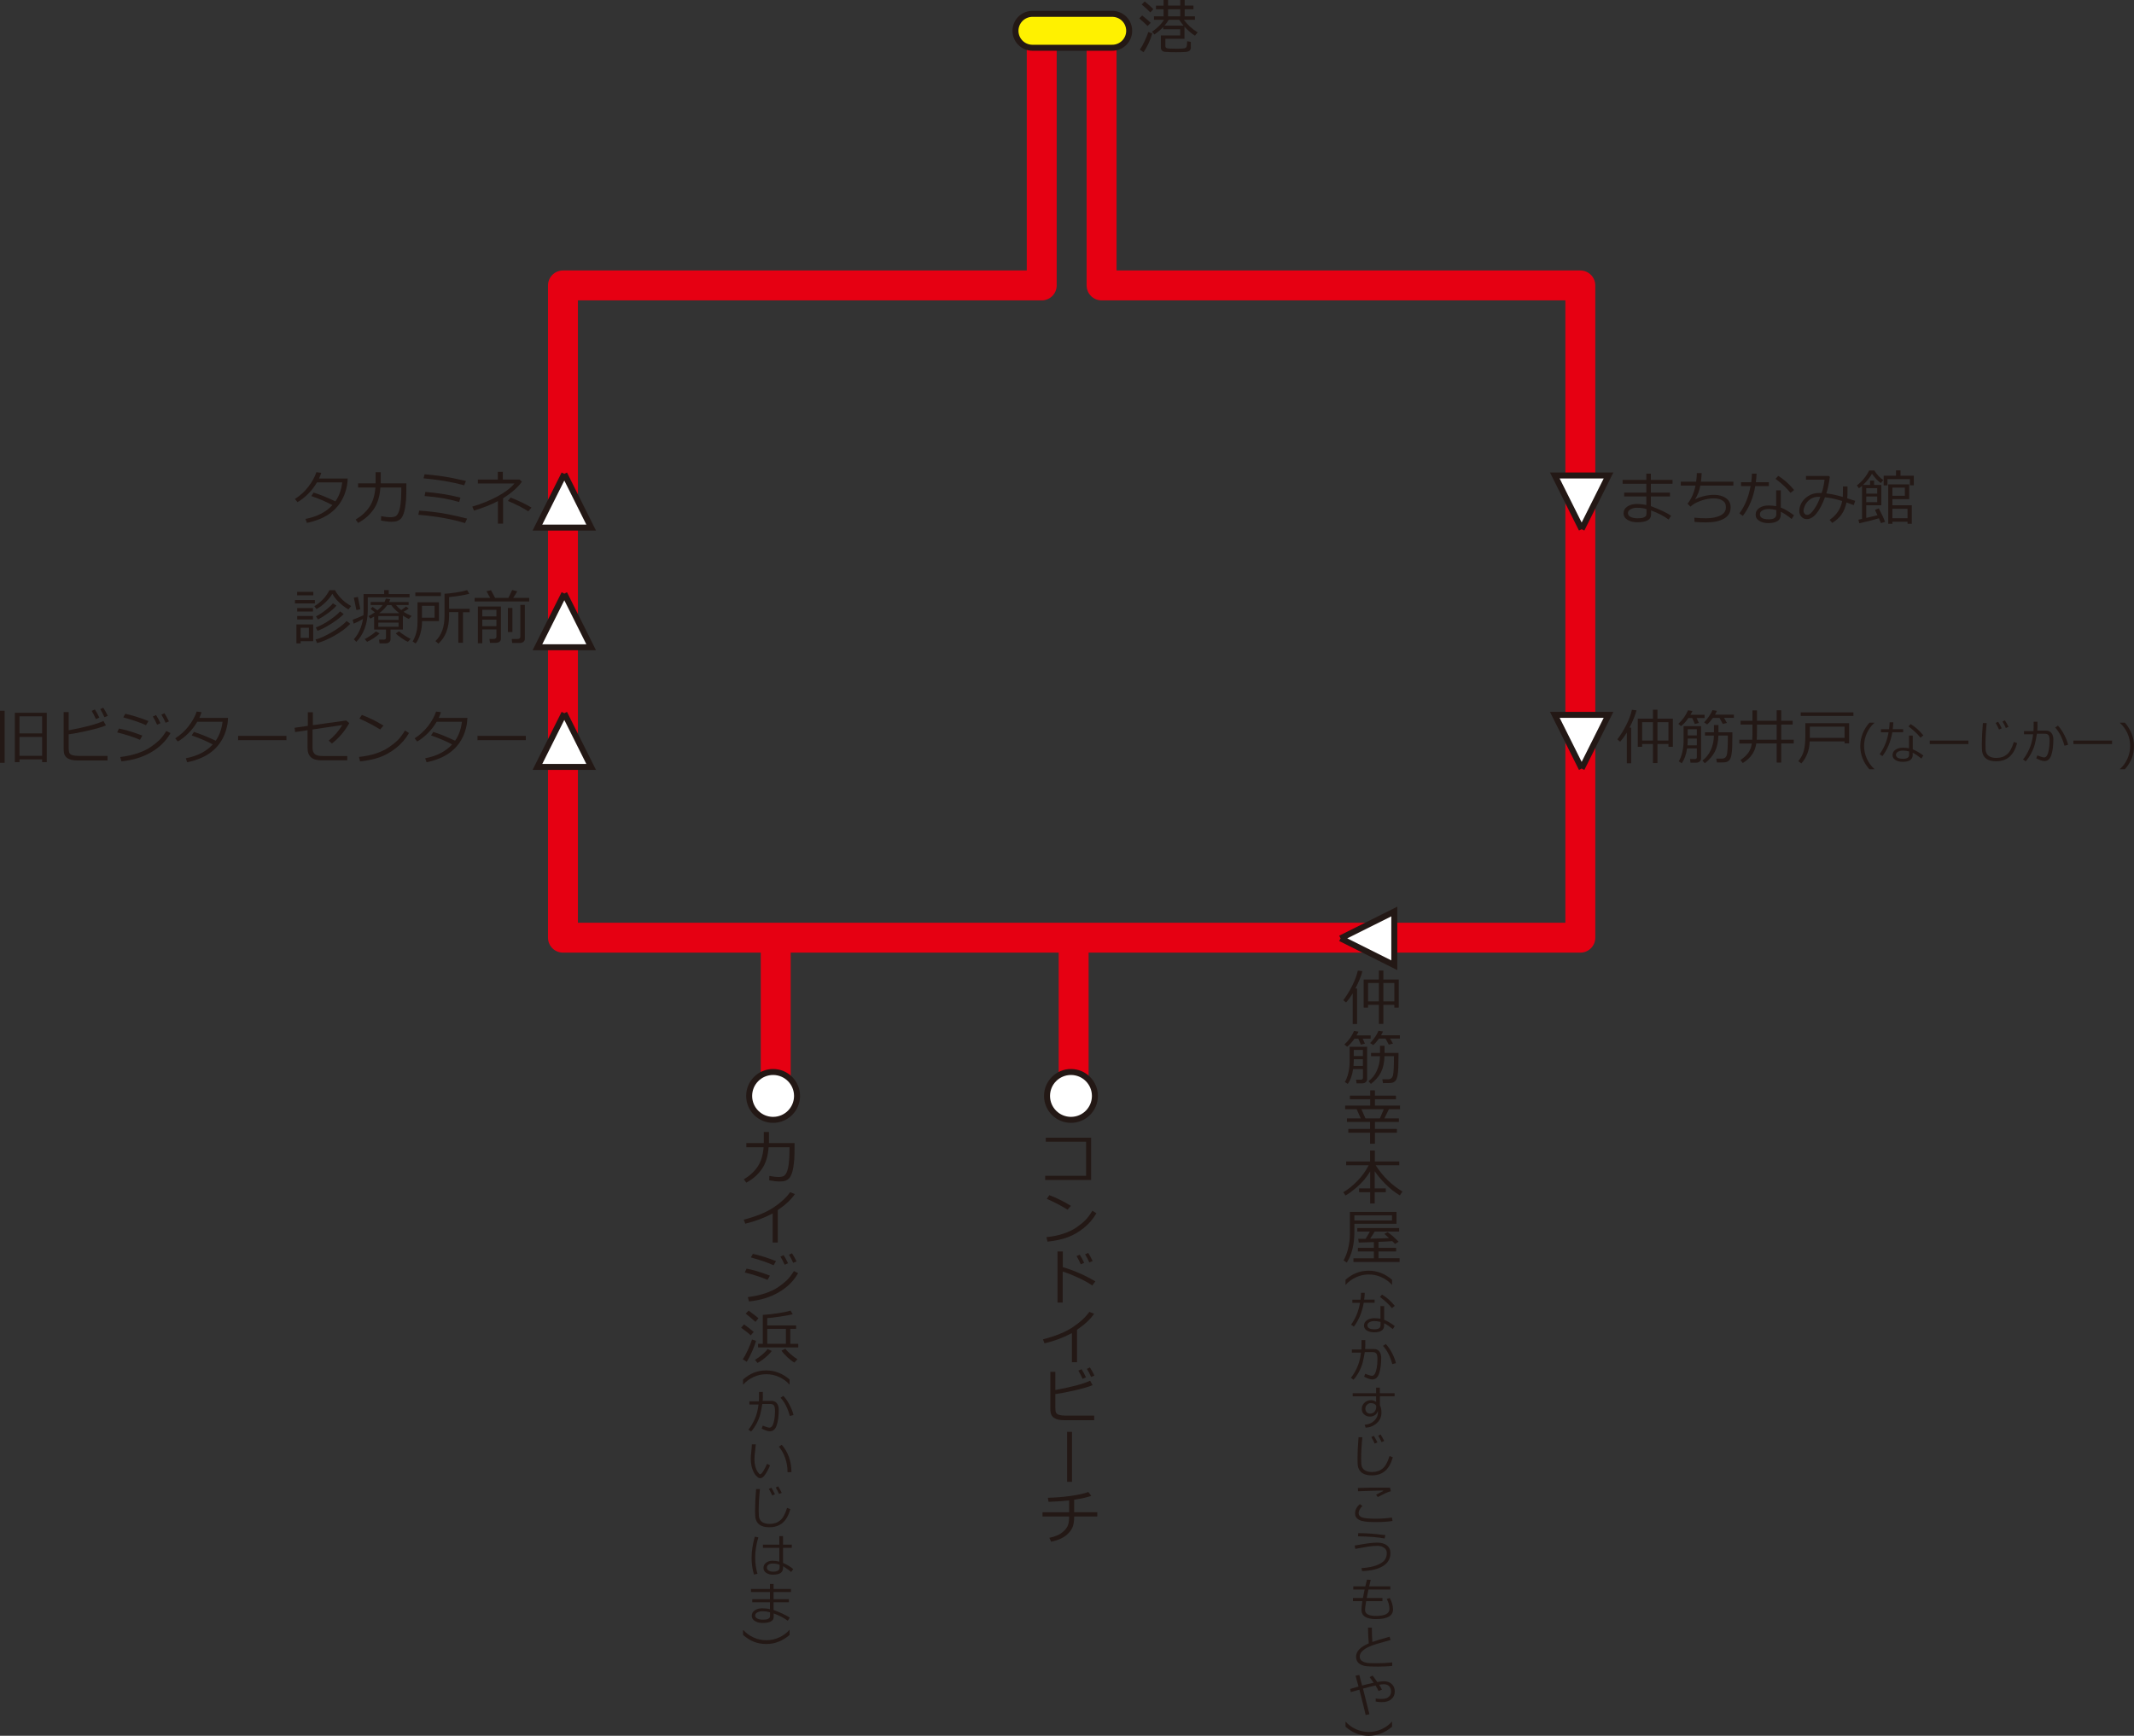 <?xml version="1.0" encoding="UTF-8"?><svg id="_竹富" xmlns="http://www.w3.org/2000/svg" xmlns:xlink="http://www.w3.org/1999/xlink" viewBox="0 0 534.87 435.12"><rect x="0" y="0" width="534.87" height="435.12" fill="#333333" stroke="none"/><defs><style>.cls-1{stroke:#fff100;stroke-width:7px;}.cls-1,.cls-2,.cls-3,.cls-4{fill:none;}.cls-1,.cls-2,.cls-4{stroke-linejoin:round;}.cls-1,.cls-4{stroke-linecap:round;}.cls-2,.cls-3{stroke:#e60012;stroke-width:7.5px;}.cls-4{stroke-width:10px;}.cls-4,.cls-5{stroke:#231815;}.cls-6{fill:#231815;}.cls-5{fill:#fff;stroke-width:1.5px;}</style><symbol id="_新規シンボル_164" viewBox="0 0 13.5 13.5"><circle class="cls-5" cx="6.75" cy="6.75" r="6"/></symbol><symbol id="_新規シンボル_165" viewBox="0 0 15.9 14.56"><polyline class="cls-5" points="7.95 .34 1.21 13.81 14.68 13.81 7.95 .34"/></symbol></defs><path class="cls-6" d="m287.63,6.52c-.35-.38-1.04-1.02-2.08-1.91l.73-.73c.84.66,1.56,1.27,2.14,1.84l-.79.81Zm-1,6.57l-.93-.64c.38-.55.77-1.26,1.19-2.14.42-.88.73-1.64.93-2.29l.98.38c-.49,1.71-1.22,3.27-2.17,4.69Zm1.68-9.98c-.49-.53-1.21-1.19-2.16-1.99l.77-.75c.9.72,1.62,1.36,2.15,1.93l-.76.81Zm3.26,3.65c-.66.69-1.4,1.32-2.22,1.88l-.6-.67c1.43-1.03,2.43-2.03,3-3h-2.51v-.87h2.4v-1.77h-1.91v-.92h1.91V0h1.12v1.4h3.06V0h1.11v1.4h2.2v.92h-2.2v1.77h2.57v.87h-2.78c.93,1.27,2.09,2.33,3.47,3.16l-.69.82c-.91-.58-1.79-1.33-2.62-2.24v3.02h-4.78v1.84c0,.27.13.45.38.53.25.08,1.1.12,2.53.12.98,0,1.59-.03,1.86-.1.26-.07.44-.2.53-.4s.14-.66.14-1.37l.94.15v1.4c0,.32-.09.58-.28.76-.19.19-.48.3-.87.36-.4.05-1.25.08-2.55.08-.62,0-1.16,0-1.61-.02s-.85-.04-1.2-.08c-.34-.04-.6-.15-.76-.34-.16-.19-.25-.45-.25-.79v-2.98h4.84v-1.55h-4.25v-.57Zm1.35-1.8c-.29.53-.64,1.02-1.05,1.47h4.78c-.42-.5-.79-.99-1.09-1.47h-2.64Zm-.16-.87h3.06v-1.77h-3.06v1.77Z"/><g><path class="cls-6" d="m418.86,129.27l-.63.97c-1.15-.86-2.62-1.63-4.41-2.29v1.08c0,1.26-1.16,1.89-3.49,1.89-.92,0-1.72-.2-2.39-.6-.67-.4-1-.94-1-1.64s.32-1.29.95-1.71,1.4-.63,2.29-.63c.94,0,1.76.09,2.46.27v-2.16h-5.55v-.96h5.55v-2.23h-5.94v-.96h5.94v-1.57h1.13v1.57h5.44v.96h-5.44v2.23h4.8v.96h-4.8v2.42c2.25.85,3.94,1.65,5.08,2.4Zm-6.18-.62v-1.03c-.62-.23-1.45-.34-2.48-.34-.54,0-1.03.12-1.49.37s-.68.57-.68.97c0,.42.23.75.68.97.46.22,1.03.33,1.72.33s1.14-.05,1.43-.16c.29-.11.5-.23.63-.37.12-.14.19-.38.19-.73Z"/><path class="cls-6" d="m424.72,130.82l-.04-1.05c.93.1,1.9.15,2.92.15,1.45,0,2.64-.22,3.58-.69.93-.46,1.4-1.14,1.4-2.01,0-.48-.08-.86-.23-1.14s-.47-.53-.93-.78c-.47-.25-1.1-.37-1.89-.37-1.02,0-2.09.2-3.21.59-1.12.39-2,.88-2.62,1.48l-.73-.72c.98-1.25,1.64-2.78,1.99-4.56h-3.69v-.97h3.85c.12-.85.18-1.56.18-2.15h1.2c-.03.76-.09,1.47-.17,2.15h8.12v.97h-8.28c-.21,1.22-.65,2.37-1.32,3.46.63-.34,1.39-.62,2.27-.83.88-.21,1.71-.31,2.47-.31,1.21,0,2.21.28,3,.83s1.18,1.32,1.18,2.3c0,1.25-.54,2.19-1.63,2.82-1.08.64-2.6.96-4.55.96-1.08,0-2.04-.04-2.86-.12Z"/><path class="cls-6" d="m440.27,118.73c-.03.77-.09,1.48-.18,2.15h3.26v.97h-3.41c-.5,2.93-1.54,5.42-3.11,7.47l-.86-.63c1.39-1.88,2.32-4.16,2.8-6.84h-2.39v-.97h2.55c.1-.71.16-1.43.18-2.16h1.16Zm9.38,10.44l-.59.93c-1.03-.83-1.93-1.44-2.72-1.82v.7c0,1.44-1.05,2.15-3.16,2.15-.87,0-1.61-.19-2.22-.56-.61-.37-.92-.88-.92-1.54,0-.72.31-1.28.93-1.7.62-.42,1.38-.62,2.28-.62.7,0,1.34.06,1.93.18v-3.97h1.16v4.31c.97.37,2.08,1.02,3.31,1.94Zm-4.44-1.32c-.65-.17-1.3-.26-1.96-.26-.57,0-1.07.12-1.5.36s-.64.56-.64.98c0,.83.74,1.25,2.22,1.25,1.26,0,1.89-.41,1.89-1.23v-1.09Zm4.47-5.02l-.9.72c-.9-1.14-2.15-2.32-3.75-3.52l.66-.73c1.37.8,2.7,1.98,3.99,3.53Z"/><path class="cls-6" d="m464.99,125.54l-.36,1.08c-.66-.25-1.26-.48-1.82-.67-.25,1.18-.66,2.18-1.22,2.99-.57.81-1.35,1.52-2.35,2.14l-.67-.76c1.74-1.18,2.79-2.75,3.16-4.73-1.54-.48-2.98-.8-4.31-.94-1.37,3.65-2.89,5.48-4.57,5.48-.54,0-.98-.2-1.34-.6-.36-.4-.54-.89-.54-1.46,0-.62.18-1.28.54-1.96.36-.68.93-1.27,1.71-1.77s1.67-.75,2.66-.76c.22,0,.46,0,.7.01.37-1.12.61-2.24.73-3.35h-4.65v-.93h5.74l.23.24c-.19,1.51-.48,2.89-.87,4.14,1.28.15,2.66.44,4.12.88.03-.36.04-1.23.04-2.63h1.14v1.27c0,.68-.02,1.25-.07,1.7.45.14,1.12.35,2.01.64Zm-8.75-.99c-.22,0-.41-.01-.54-.01-.76,0-1.43.21-2,.62-.57.41-.99.91-1.26,1.48-.27.58-.4,1.06-.4,1.44,0,.27.09.5.27.7s.4.29.66.29c.51,0,1.09-.48,1.74-1.43.65-.95,1.16-1.98,1.53-3.09Z"/><path class="cls-6" d="m466.02,131.19l-.23-.92.92-.19v-8.3c-.26.23-.53.44-.78.62l-.52-.72c1.3-.99,2.33-2.23,3.08-3.74h1.3c.59.98,1.34,1.78,2.23,2.4l-.6.76c-.79-.56-1.53-1.34-2.22-2.34-.57,1-1.32,1.93-2.26,2.8h1.78v-1.08h1v1.08h1.82v5.1h-3.78v3.17c1.25-.28,2.19-.51,2.82-.68-.26-.58-.48-1.03-.64-1.33l.96-.38c.66,1.23,1.19,2.36,1.57,3.38l-1.04.31c-.14-.37-.31-.77-.5-1.21-1.12.35-2.75.77-4.91,1.25Zm1.74-7.45h2.75v-1.38h-2.75v1.38Zm2.75.72h-2.75v1.42h2.75v-1.42Zm8.19-2.8v-1.55h-5.62v1.57h-.95v-2.42h3.09v-1.35h1.13v1.35h3.33v2.39h-.99Zm-.59,9.64v-.52h-3.79v.53h-1.05v-9.89h5.25v3.69h-4.2v1.55h4.86v4.64h-1.07Zm-.67-9.06h-3.12v2.04h3.12v-2.04Zm.67,5.3h-3.79v2.37h3.79v-2.37Z"/><path class="cls-6" d="m407.75,191.33v-7.7c-.51.85-1.07,1.61-1.67,2.29l-.69-.58c.84-1.13,1.6-2.35,2.26-3.68.66-1.33,1.12-2.57,1.38-3.74l1.15.14c-.31,1.22-.9,2.67-1.76,4.34h.42v8.92h-1.1Zm10.43-4.82h-2.75v4.77h-1.13v-4.77h-2.71v.7h-1.1v-7.05h3.81v-2.26h1.13v2.26h3.86v7.05h-1.11v-.7Zm-6.59-.87h2.71v-4.61h-2.71v4.61Zm3.84,0h2.75v-4.61h-2.75v4.61Z"/><path class="cls-6" d="m423.19,179.98c-.59.86-1.2,1.54-1.84,2.03l-.69-.56c1.05-.95,1.86-2.08,2.43-3.4l1.11.18c-.09.22-.26.53-.5.94h3.54v.81h-2l.56,1.25-1,.26-.66-1.51h-.96Zm2.11,7.63h-2.45c-.23,1.57-.68,2.81-1.33,3.72l-.75-.48c.35-.55.63-1.28.86-2.2.22-.92.34-1.82.34-2.7v-3.93h4.39v8.1c0,.32-.12.58-.36.78-.24.2-.53.29-.88.29h-1.41l-.12-.92h1.18c.36,0,.53-.15.53-.45v-2.2Zm-2.35-.78h2.35v-1.69h-2.29v.5c0,.37-.02.76-.06,1.19Zm.06-2.48h2.29v-1.55h-2.29v1.55Zm4.31,6.99l-.62-.69c.9-.66,1.6-1.54,2.1-2.65.5-1.11.76-2.31.78-3.61h-2.24v-.83h2.25v-1.8h1.13v1.8h3.49v.77c0,2.18-.05,3.67-.17,4.45-.11.79-.27,1.32-.47,1.6s-.46.49-.77.61-1.13.17-2.47.14l-.17-.96h1.41c.66,0,1.08-.32,1.25-.96.17-.64.25-2.22.25-4.74v-.09h-2.37c-.05,1.62-.34,2.96-.88,4.03s-1.38,2.04-2.52,2.92Zm2-11.37c-.5.7-.98,1.24-1.42,1.63l-.78-.51c.98-1.05,1.68-2.08,2.1-3.08l1.13.18c-.15.33-.31.64-.49.95h4.72v.81h-2.46l.72,1.27-1.04.26-.82-1.52h-1.65Z"/><path class="cls-6" d="m436.82,191.28l-.59-.75c.82-.56,1.46-1.15,1.93-1.78s.78-1.42.92-2.38h-3.13v-.94h3.24c.03-.48.05-1.26.05-2.34v-1.46h-2.98v-.94h2.98v-2.61h1.13v2.61h4.94v-2.64h1.14v2.64h2.86v.94h-2.86v3.79h3.13v.94h-3.13v4.8h-1.14v-4.8h-5.11c-.17,1.14-.55,2.11-1.13,2.89-.58.79-1.33,1.46-2.25,2.01Zm3.55-9.64v1.81c0,.83-.02,1.49-.06,1.98h5v-3.79h-4.94Z"/><path class="cls-6" d="m462.33,186.33v-.48h-8.75c-.05,2.15-.74,3.99-2.08,5.52l-.77-.57c.72-.87,1.2-1.79,1.42-2.75.23-.96.34-2.12.34-3.46v-3.3h10.98v5.05h-1.14Zm-10.99-6.87v-.89h13.21v.89h-13.21Zm10.99,2.7h-8.71v2.8h8.71v-2.8Z"/><path class="cls-6" d="m469.79,192.83h-1.25c-.8-.93-1.37-1.86-1.73-2.79s-.54-1.95-.54-3.05c0-2.12.76-4.06,2.27-5.83h1.25v.06c-.78.68-1.4,1.54-1.87,2.56s-.7,2.09-.7,3.21.23,2.2.7,3.21,1.09,1.87,1.87,2.56v.06Z"/><path class="cls-6" d="m474.55,181.06c-.03.61-.08,1.19-.15,1.72h2.61v.78h-2.72c-.4,2.34-1.23,4.34-2.48,5.98l-.69-.5c1.11-1.5,1.86-3.32,2.24-5.47h-1.92v-.78h2.04c.08-.57.12-1.15.14-1.73h.93Zm7.5,8.35l-.47.74c-.82-.66-1.55-1.15-2.18-1.46v.56c0,1.15-.84,1.72-2.53,1.72-.7,0-1.29-.15-1.78-.45s-.74-.71-.74-1.23c0-.57.25-1.03.75-1.36s1.11-.5,1.83-.5c.56,0,1.07.05,1.55.14v-3.18h.93v3.45c.78.3,1.66.81,2.65,1.55Zm-3.55-1.05c-.52-.14-1.04-.21-1.57-.21-.46,0-.86.09-1.2.28s-.52.45-.52.78c0,.66.59,1,1.78,1,1.01,0,1.51-.33,1.51-.98v-.87Zm3.57-4.02l-.72.57c-.72-.91-1.72-1.85-3-2.82l.53-.58c1.1.64,2.16,1.58,3.19,2.82Z"/><path class="cls-6" d="m493.37,186.51h-9.69v-.87h9.69v.87Z"/><path class="cls-6" d="m505.58,186.28c-.44,1.57-1.09,2.72-1.95,3.45s-1.96,1.1-3.32,1.1c-.53,0-1-.05-1.41-.16s-.76-.26-1.05-.47-.52-.47-.7-.79-.29-.66-.34-1.02-.08-.97-.08-1.82c0-1.44.09-3.21.26-5.31h.96c-.21,2.01-.31,3.8-.31,5.36,0,.54.01,1,.04,1.37s.14.72.34,1.03.5.56.9.72.89.25,1.48.25c1.06,0,1.94-.3,2.64-.89s1.27-1.64,1.71-3.12l.81.3Zm-3.87-3.71l-.67.3c-.28-.63-.56-1.18-.85-1.65l.63-.29c.34.53.64,1.07.89,1.63Zm1.71-.36l-.67.28c-.26-.61-.54-1.14-.84-1.62l.61-.29c.31.49.61,1.03.9,1.63Z"/><path class="cls-6" d="m510.69,181.96c0,.35-.02.75-.06,1.2h2.25c.55,0,.99.2,1.3.59s.47.92.48,1.56c0,1.58-.17,2.88-.5,3.92s-.91,1.55-1.75,1.55c-.48,0-1.16-.23-2.04-.69l.29-.74c.2.1.49.21.87.33s.64.19.78.19c.31,0,.56-.16.75-.49s.35-.8.47-1.43.19-1.37.19-2.24c0-.77-.1-1.26-.31-1.47s-.48-.31-.83-.31h-2.04c-.16,1-.33,1.85-.51,2.56s-.47,1.46-.87,2.24-.88,1.49-1.44,2.12l-.66-.48c.51-.6,1.02-1.44,1.52-2.51s.84-2.34,1.01-3.8h-2.29v-.79h2.38c.03-.27.04-1.06.04-2.36h.95v1.05Zm7.66,4.74l-.91.24c-.54-1.96-1.31-3.48-2.33-4.57l.69-.47c.54.55,1.05,1.29,1.54,2.21s.83,1.79,1.01,2.59Z"/><path class="cls-6" d="m529.37,186.51h-9.69v-.87h9.69v.87Z"/><path class="cls-6" d="m532.6,192.83h-1.25v-.06c.79-.7,1.41-1.56,1.87-2.57s.69-2.08.69-3.21-.23-2.19-.7-3.21-1.09-1.87-1.87-2.56v-.06h1.25c1.51,1.77,2.27,3.71,2.27,5.83,0,1.09-.18,2.11-.53,3.04s-.93,1.86-1.74,2.8Z"/></g><polyline class="cls-2" points="276.1 6.72 276.1 71.55 396.1 71.55 396.1 235.05 141.1 235.05 141.1 71.55 261.1 71.55 261.1 6.72"/><g><line class="cls-4" x1="258.77" y1="7.72" x2="278.77" y2="7.72"/><line class="cls-1" x1="258.77" y1="7.72" x2="278.77" y2="7.72"/></g><use width="15.9" height="14.56" transform="translate(133.49 118.44)" xlink:href="#_新規シンボル_165"/><use width="15.9" height="14.56" transform="translate(133.49 148.44)" xlink:href="#_新規シンボル_165"/><use width="15.9" height="14.56" transform="translate(133.49 178.44)" xlink:href="#_新規シンボル_165"/><use width="15.9" height="14.56" transform="translate(335.66 243.17) rotate(-90)" xlink:href="#_新規シンボル_165"/><use width="15.9" height="14.56" transform="translate(404.38 193) rotate(-180)" xlink:href="#_新規シンボル_165"/><use width="15.9" height="14.56" transform="translate(404.38 133) rotate(-180)" xlink:href="#_新規シンボル_165"/><g><path class="cls-6" d="m80.52,118.53c-.16.5-.34.97-.56,1.43h7.19c-.04.71-.09,1.23-.14,1.54-.16.91-.4,1.77-.71,2.56-.32.79-.73,1.56-1.25,2.29-.52.73-1.17,1.41-1.95,2.04-.78.63-1.69,1.17-2.73,1.62-1.04.45-2.19.81-3.45,1.07l-.35-1c2.88-.55,5.13-1.7,6.75-3.46-1.46-.8-3.22-1.55-5.28-2.27l.57-.87c1.49.46,3.32,1.19,5.46,2.2.92-1.31,1.49-2.9,1.71-4.75h-6.34c-.62,1.06-1.36,2.03-2.24,2.9-.88.87-1.76,1.55-2.63,2.05l-.64-.8c1.32-.84,2.45-1.88,3.4-3.12.94-1.24,1.6-2.44,1.97-3.59l1.23.16Z"/><path class="cls-6" d="m95.43,118.37v2.79h6.42v.56c0,1.7-.02,2.85-.07,3.45s-.12,1.24-.22,1.92-.24,1.25-.42,1.74c-.18.49-.38.86-.62,1.13-.23.27-.53.47-.9.62s-.87.21-1.51.21c-.68,0-1.55-.1-2.61-.29l.03-1.11c.88.18,1.69.27,2.44.27.35,0,.69-.06,1.01-.17.32-.11.6-.41.84-.89s.43-1.2.56-2.14c.13-.94.2-2.05.2-3.31v-.94h-5.24c-.15,2.25-.72,4.08-1.71,5.49s-2.28,2.54-3.87,3.38l-.62-.83c1.5-.91,2.67-1.99,3.49-3.23.82-1.25,1.31-2.85,1.46-4.81h-4.33v-1.05h4.38v-2.79h1.29Z"/><path class="cls-6" d="m117.08,130l-.53,1.13c-3.31-1.03-7.2-1.72-11.7-2.09l.21-1.03c.89.03,2.05.14,3.48.31s2.74.38,3.94.62,2.74.59,4.59,1.06Zm-.29-9.43l-.45,1.08c-2.87-.8-6.26-1.38-10.17-1.75l.24-1.01c1.57.13,3.11.31,4.63.53s3.44.61,5.75,1.15Zm-1.38,4.17l-.33,1.1c-1.44-.41-2.8-.73-4.09-.95-1.29-.22-2.81-.41-4.57-.55l.2-1.02c3.14.24,6.07.72,8.79,1.42Z"/><path class="cls-6" d="m126.07,131.26h-1.27v-5.65c-1.65.88-3.65,1.68-6,2.38l-.42-1c2.28-.66,4.38-1.51,6.3-2.55s3.34-2.12,4.26-3.24h-9.16v-.99h5v-1.94h1.25v1.94h4.21l.57.55c-1.03,1.44-2.6,2.81-4.72,4.14v6.36Zm7.14-4.02l-.8.94c-1.16-.78-2.86-1.65-5.1-2.61l.67-.84c1.99.77,3.73,1.61,5.22,2.5Z"/><path class="cls-6" d="m73.93,151.26v-.84h4.99v.84h-4.99Zm1.42,9.47v.55h-1.05v-4.75h4.2v4.2h-3.15Zm-.87-11.49v-.87h4.05v.87h-4.05Zm.01,4.06v-.87h3.96v.87h-3.96Zm0,1.98v-.86h3.96v.86h-3.96Zm2.94,2.08h-2.08v2.55h2.08v-2.55Zm6.56-9.4c.23.52.69,1.16,1.37,1.91s1.56,1.44,2.66,2.05l-.69.84c-.85-.48-1.64-1.08-2.38-1.8s-1.29-1.43-1.65-2.12c-.35.65-.91,1.35-1.67,2.1-.76.75-1.53,1.33-2.31,1.74l-.53-.72c1.63-.96,2.89-2.3,3.78-4.01h1.42Zm-4.5,13.23l-.4-.87c1.09-.28,2.45-.9,4.07-1.84,1.63-.95,2.87-1.88,3.73-2.81l.89.7c-.96,1.04-2.26,2.02-3.92,2.96s-3.11,1.56-4.37,1.86Zm.1-3.05l-.43-.84c1.28-.51,2.49-1.16,3.63-1.97,1.13-.8,1.95-1.49,2.46-2.07l.89.67c-.68.72-1.67,1.5-2.97,2.33-1.3.84-2.49,1.46-3.57,1.87Zm.13-2.86l-.53-.75c.91-.49,1.77-1.06,2.57-1.7.8-.64,1.36-1.17,1.68-1.59l.89.58c-.45.54-1.13,1.15-2.05,1.83-.92.68-1.77,1.22-2.55,1.63Z"/><path class="cls-6" d="m88.64,156.33l-.24-.97c.92-.34,1.82-.72,2.69-1.13.02-.32.04-.6.04-.83v-4.48h5.16v-1h1.14v1h5.22v.81h-10.47v3.2c0,1.69-.26,3.22-.77,4.59-.51,1.37-1.21,2.49-2.1,3.37l-.62-.64c1.18-1.32,1.95-3.02,2.29-5.09-.9.52-1.68.92-2.34,1.18Zm.69-3.4l-.64-3.11,1-.18.63,3.08-1,.21Zm2.68,7.95l-.6-.67c.41-.21.92-.51,1.52-.92.6-.41,1.04-.74,1.3-1.01l.92.51c-.33.34-.81.72-1.46,1.15s-1.2.74-1.68.94Zm4.71.4h-1.6l-.11-.95h1.18c.38,0,.56-.16.56-.48v-2.04h-2.98v-3.26c-.33.2-.64.37-.93.52l-.48-.62c.52-.26,1.05-.58,1.6-.97l-1.09-.83.51-.52,1.22.87c.54-.44.98-.89,1.32-1.34h-3.01v-.75h3.46c.13-.27.24-.56.34-.86l1.11.14c-.06.16-.16.4-.3.72h4.9v.75h-3.18c.33.42.77.84,1.33,1.28.29-.21.7-.5,1.22-.89l.65.51c-.26.2-.7.46-1.3.8.56.37,1.23.72,2.02,1.05l-.69.75c-.52-.26-1.02-.54-1.49-.83v3.48h-3.09v2.45c0,.3-.12.54-.35.73s-.5.28-.82.28Zm-1.9-5.88h5.08v-.97h-5.08v.97Zm5.08.67h-5.08v1.04h5.08v-1.04Zm-4.86-2.35h5.05c-.87-.67-1.55-1.35-2.02-2.05h-1c-.54.77-1.22,1.45-2.03,2.05Zm7.19,7.17c-.39-.16-.91-.47-1.58-.93-.67-.46-1.15-.85-1.46-1.18l.83-.53c.27.26.72.6,1.34,1.01.62.41,1.14.71,1.56.9l-.69.73Z"/><path class="cls-6" d="m105.78,155.71v.2c0,.98-.15,1.97-.44,2.99-.29,1.02-.68,1.82-1.17,2.4l-.75-.51c.26-.41.48-.87.66-1.37s.32-1.01.42-1.53c.1-.51.15-1.22.15-2.11v-4.8h5.37v4.72h-4.26Zm-1.68-6.29v-.9h6.41v.9h-6.41Zm4.82,2.44h-3.16v2.98h3.16v-2.98Zm5.96,9.25v-7.66h-2.32v.86c0,3.08-.89,5.42-2.68,7.04l-.73-.64c.78-.78,1.35-1.68,1.72-2.71.36-1.02.55-2.25.55-3.67v-5.49c.71-.03,1.66-.13,2.84-.31,1.18-.18,2.12-.38,2.82-.59l.56.9c-1.25.35-2.94.62-5.08.83v2.94h5.16v.86h-1.68v7.66h-1.15Z"/><path class="cls-6" d="m122.86,149.87c-.37-.69-.67-1.24-.92-1.66l1.13-.26c.36.66.7,1.3,1.02,1.93h3.34c.48-.96.79-1.61.94-1.97l1.27.31c-.3.55-.63,1.1-1.01,1.66h4.01v.89h-13.67v-.89h3.89Zm1.56,7.91h-3.54v3.46h-1.1v-9.21h5.77v8.09c0,.32-.12.57-.36.75-.24.18-.54.27-.92.27h-1.45l-.15-.97h1.15c.15,0,.28-.04.41-.14.12-.09.19-.2.19-.34v-1.93Zm0-3.27v-1.65h-3.54v1.65h3.54Zm-3.54,2.45h3.54v-1.62h-3.54v1.62Zm6.42,1.47v-6.03h1.13v6.03h-1.13Zm3.01,2.75h-1.93l-.12-1.01h1.56c.16,0,.3-.05.42-.15s.18-.22.18-.37v-8.02h1.13v8.48c0,.33-.12.59-.36.78s-.53.29-.88.29Z"/><path class="cls-6" d="m1.16,191.22H0v-13.05h1.16v13.05Zm9.4-.86h-5.68v.69h-1.16v-12.38h8v12.38h-1.16v-.69Zm0-6.52v-4.28h-5.68v4.28h5.68Zm-5.68,5.62h5.68v-4.73h-5.68v4.73Z"/><path class="cls-6" d="m26.94,190.63h-7.53c-.56,0-1.05-.05-1.47-.15-.42-.1-.78-.25-1.07-.45-.29-.2-.52-.47-.67-.79-.16-.32-.24-.86-.24-1.59v-9.15h1.25v4.56c4.13-.76,7.03-1.54,8.72-2.33l.62,1.11c-.82.36-2.21.78-4.19,1.24-1.98.47-3.69.8-5.15.99v3.46c0,.53.06.93.17,1.19.11.26.37.45.77.58.4.12.93.19,1.6.19h7.2v1.14Zm-2.06-10.74l-.84.37c-.36-.81-.71-1.5-1.06-2.06l.8-.36c.42.64.78,1.32,1.11,2.04Zm2.13-.45l-.84.34c-.33-.76-.68-1.44-1.05-2.02l.76-.36c.41.62.78,1.3,1.13,2.04Z"/><path class="cls-6" d="m35.68,184.39l-.6,1.06c-1.52-.66-3.42-1.28-5.71-1.86l.45-.96c1.65.31,3.6.9,5.85,1.76Zm7.06-.62c-1.13,1.99-2.77,3.6-4.91,4.83-2.14,1.23-4.61,1.98-7.4,2.25l-.3-1.08c1.66-.21,3.13-.53,4.42-.97s2.37-.96,3.24-1.56,1.58-1.17,2.13-1.7,1.14-1.3,1.77-2.3l1.05.53Zm-5.53-3.02l-.62,1.04c-1.22-.59-3.11-1.24-5.69-1.97l.5-.89c.69.14,1.6.38,2.74.73s2.16.72,3.07,1.09Zm3,.54l-.84.37c-.35-.8-.71-1.48-1.06-2.05l.8-.36c.42.65.79,1.33,1.11,2.04Zm2.13-.45l-.84.34c-.33-.78-.68-1.45-1.05-2.03l.76-.36c.4.61.77,1.29,1.13,2.04Z"/><path class="cls-6" d="m50.52,178.53c-.16.5-.34.97-.56,1.43h7.19c-.04.71-.09,1.23-.14,1.54-.16.91-.4,1.77-.71,2.56-.32.79-.73,1.56-1.25,2.29-.52.73-1.17,1.41-1.95,2.04-.78.63-1.69,1.17-2.73,1.62-1.04.45-2.19.81-3.45,1.07l-.35-1c2.88-.55,5.13-1.7,6.75-3.46-1.46-.8-3.22-1.55-5.28-2.27l.57-.87c1.49.46,3.32,1.19,5.46,2.2.92-1.31,1.49-2.9,1.71-4.75h-6.34c-.62,1.06-1.36,2.03-2.24,2.9-.88.87-1.76,1.55-2.63,2.05l-.64-.8c1.32-.84,2.45-1.88,3.4-3.12.94-1.24,1.6-2.44,1.97-3.59l1.23.16Z"/><path class="cls-6" d="m71.79,185.54h-12.11v-1.08h12.11v1.08Z"/><path class="cls-6" d="m87.54,181.27c-1.17,2.08-2.62,3.78-4.35,5.11l-.8-.73c1.36-1.09,2.5-2.39,3.41-3.9l-7.46,1.11v4.6c0,.69.17,1.2.52,1.54.34.34.99.51,1.94.51h6.24v1.08h-6.56c-2.26,0-3.39-1.02-3.39-3.05v-4.5l-3.12.47-.13-1.08,3.31-.47v-3.41h1.27v3.23l8.36-1.17.75.64Z"/><path class="cls-6" d="m102.5,183.76c-.82,1.43-1.88,2.67-3.19,3.71s-2.67,1.82-4.08,2.33c-1.41.51-3.08.87-4.99,1.07l-.26-1.13c1.59-.16,3.02-.45,4.28-.88,1.26-.42,2.33-.93,3.2-1.53s1.62-1.19,2.22-1.78c.6-.59,1.21-1.4,1.82-2.43l1,.63Zm-6.39-1.86l-.83.96c-1.74-1.07-3.48-1.98-5.21-2.72l.63-.92c1.83.68,3.63,1.57,5.41,2.67Z"/><path class="cls-6" d="m110.52,178.53c-.16.5-.34.97-.56,1.43h7.19c-.04.71-.09,1.23-.14,1.54-.16.91-.4,1.77-.71,2.56-.32.79-.73,1.56-1.25,2.29-.52.73-1.17,1.41-1.95,2.04-.78.63-1.69,1.17-2.73,1.62-1.04.45-2.19.81-3.45,1.07l-.35-1c2.88-.55,5.13-1.7,6.75-3.46-1.46-.8-3.22-1.55-5.28-2.27l.57-.87c1.49.46,3.32,1.19,5.46,2.2.92-1.31,1.49-2.9,1.71-4.75h-6.34c-.62,1.06-1.36,2.03-2.24,2.9-.88.87-1.76,1.55-2.63,2.05l-.64-.8c1.32-.84,2.45-1.88,3.4-3.12.94-1.24,1.6-2.44,1.97-3.59l1.23.16Z"/><path class="cls-6" d="m131.79,185.54h-12.11v-1.08h12.11v1.08Z"/></g><g><path class="cls-6" d="m339.05,256.71v-7.7c-.51.85-1.07,1.61-1.67,2.29l-.69-.58c.84-1.13,1.6-2.35,2.26-3.68.66-1.33,1.12-2.57,1.38-3.74l1.15.14c-.31,1.22-.9,2.67-1.76,4.34h.42v8.92h-1.1Zm10.43-4.82h-2.75v4.77h-1.13v-4.77h-2.71v.7h-1.1v-7.05h3.81v-2.26h1.13v2.26h3.86v7.05h-1.11v-.7Zm-6.59-.87h2.71v-4.61h-2.71v4.61Zm3.84,0h2.75v-4.61h-2.75v4.61Z"/><path class="cls-6" d="m339.49,260.36c-.59.86-1.2,1.54-1.84,2.03l-.69-.56c1.05-.95,1.86-2.08,2.43-3.4l1.11.18c-.09.22-.26.53-.5.94h3.54v.81h-2l.56,1.25-1,.26-.66-1.51h-.96Zm2.11,7.63h-2.45c-.23,1.57-.68,2.81-1.33,3.72l-.75-.48c.35-.55.63-1.28.86-2.2.22-.92.34-1.82.34-2.7v-3.93h4.39v8.1c0,.32-.12.58-.36.78-.24.2-.53.29-.88.29h-1.41l-.12-.92h1.18c.36,0,.54-.15.54-.45v-2.2Zm-2.35-.78h2.35v-1.69h-2.29v.5c0,.37-.02.76-.06,1.19Zm.06-2.48h2.29v-1.55h-2.29v1.55Zm4.31,6.99l-.62-.69c.9-.66,1.6-1.54,2.1-2.65s.76-2.31.78-3.61h-2.24v-.83h2.25v-1.8h1.14v1.8h3.49v.77c0,2.18-.05,3.67-.17,4.45-.11.79-.27,1.32-.47,1.6s-.46.49-.77.61-1.13.17-2.47.14l-.17-.96h1.41c.66,0,1.08-.32,1.25-.96.17-.64.25-2.22.25-4.74v-.09h-2.37c-.05,1.62-.34,2.96-.88,4.03s-1.38,2.04-2.52,2.92Zm2-11.37c-.5.7-.98,1.24-1.42,1.63l-.78-.51c.98-1.05,1.68-2.08,2.09-3.08l1.13.18c-.15.33-.31.64-.49.95h4.72v.81h-2.46l.72,1.27-1.04.26-.82-1.52h-1.65Z"/><path class="cls-6" d="m343.4,286.71v-2.77h-5.46v-.94h5.46v-1.76h-5.8v-.89h3.46l-1.02-2.31h-2.89v-.89h6.28v-1.6h-5.09v-.9h5.09v-1.32h1.18v1.32h5.28v.9h-5.28v1.6h6.29v.89h-2.78l-1.13,2.31h3.63v.89h-6.01v1.76h5.52v.94h-5.52v2.77h-1.21Zm-2.17-8.66l1.02,2.31h3.6l.99-2.31h-5.61Z"/><path class="cls-6" d="m337.23,299.67l-.55-.81c1.2-.69,2.37-1.63,3.53-2.82,1.16-1.19,2.11-2.51,2.84-3.94h-5.65v-.95h6v-2.74h1.19v2.74h6.12v.95h-5.91c1.82,2.82,4.06,5.01,6.72,6.58l-.66.97c-1.28-.76-2.47-1.71-3.59-2.83-1.12-1.13-2.02-2.2-2.71-3.23v4.31h2.78v.95h-2.78v2.83h-1.14v-2.83h-2.77v-.95h2.77v-4.25c-.92,1.51-2.01,2.81-3.26,3.88-1.25,1.07-2.23,1.79-2.94,2.15Z"/><path class="cls-6" d="m339.47,306.78v1.88c0,3.27-.64,5.88-1.91,7.83l-.81-.55c.46-.76.84-1.74,1.14-2.95s.45-2.4.45-3.58v-5.62h11.68v2.99h-10.54Zm-.24,9.57v-.94h5.12v-1.7h-4.01v-.9h4.01v-1.45l-3.79.12-.14-.94h1.85c.42-.65.78-1.26,1.08-1.83h-3.15v-.87h10.48v.87h-6.13c-.33.59-.71,1.19-1.14,1.79,2.17-.04,3.75-.09,4.73-.15-.56-.52-.94-.87-1.16-1.04l.81-.45c.84.58,1.76,1.38,2.75,2.4l-.86.56-.72-.7c-.81.06-1.96.13-3.45.19v1.49h4.42v.9h-4.42v1.7h5.28v.94h-11.55Zm.24-10.4h9.43v-1.3h-9.43v1.3Z"/><path class="cls-6" d="m337.24,322.05v-1.25c.93-.8,1.86-1.37,2.79-1.73s1.95-.54,3.05-.54c2.12,0,4.06.76,5.83,2.27v1.25h-.06c-.68-.78-1.54-1.4-2.56-1.87s-2.09-.7-3.21-.7-2.2.23-3.21.7-1.87,1.09-2.56,1.87h-.06Z"/><path class="cls-6" d="m342.07,324.07c-.03.61-.08,1.19-.15,1.72h2.61v.78h-2.72c-.4,2.34-1.23,4.34-2.48,5.98l-.69-.5c1.11-1.5,1.86-3.32,2.24-5.47h-1.92v-.78h2.04c.08-.57.12-1.15.14-1.73h.93Zm7.5,8.35l-.47.74c-.82-.66-1.55-1.15-2.18-1.46v.56c0,1.15-.84,1.72-2.53,1.72-.7,0-1.29-.15-1.78-.45s-.74-.71-.74-1.23c0-.57.25-1.03.75-1.36s1.11-.5,1.83-.5c.56,0,1.07.05,1.55.14v-3.18h.93v3.45c.78.3,1.66.81,2.65,1.55Zm-3.55-1.05c-.52-.14-1.04-.21-1.57-.21-.46,0-.86.09-1.2.28s-.52.45-.52.78c0,.66.59,1,1.78,1,1.01,0,1.51-.33,1.51-.98v-.87Zm3.57-4.02l-.72.57c-.72-.91-1.72-1.85-3-2.82l.53-.58c1.1.64,2.16,1.58,3.19,2.82Z"/><path class="cls-6" d="m342.22,336.97c0,.35-.02.75-.06,1.2h2.25c.55,0,.99.2,1.3.59s.47.92.48,1.56c0,1.58-.17,2.88-.5,3.92s-.91,1.55-1.75,1.55c-.48,0-1.16-.23-2.04-.69l.29-.74c.2.1.49.21.87.33s.64.19.78.19c.31,0,.56-.16.75-.49s.35-.8.47-1.43.19-1.37.19-2.24c0-.77-.1-1.26-.31-1.47s-.48-.31-.83-.31h-2.04c-.16,1-.33,1.85-.51,2.56s-.47,1.46-.87,2.24-.88,1.49-1.44,2.12l-.66-.48c.51-.6,1.02-1.44,1.52-2.51s.84-2.34,1.01-3.8h-2.29v-.79h2.38c.03-.27.04-1.06.04-2.36h.95v1.05Zm7.66,4.74l-.91.24c-.54-1.96-1.31-3.48-2.33-4.57l.69-.47c.54.55,1.05,1.29,1.54,2.21s.83,1.79,1.01,2.59Z"/><path class="cls-6" d="m349.56,350h-3.7v2.26c.26.45.39,1.07.39,1.86,0,1.03-.39,1.9-1.15,2.6s-1.7,1.09-2.82,1.16l-.24-.73c.94-.07,1.73-.39,2.36-.97s.96-1.29.96-2.15c0-.14,0-.28-.02-.39-.1.45-.33.81-.69,1.07s-.79.39-1.29.39c-.57,0-1.05-.18-1.45-.54s-.59-.82-.59-1.36c0-.63.22-1.15.67-1.57s.99-.63,1.63-.63c.48,0,.92.14,1.29.43v-1.41h-5.87v-.77h5.87v-1.4h.94v1.4h3.7v.77Zm-4.63,2.38c-.22-.44-.69-.66-1.39-.66-.34,0-.65.15-.92.43s-.4.6-.4.94c0,.38.11.68.32.91s.5.35.86.35c.46,0,.83-.15,1.1-.45s.42-.7.43-1.18v-.33Z"/><path class="cls-6" d="m349.1,365.29c-.44,1.57-1.09,2.72-1.95,3.45s-1.96,1.1-3.32,1.1c-.53,0-1-.05-1.41-.16s-.76-.26-1.05-.47-.52-.47-.7-.79-.29-.66-.34-1.02-.08-.97-.08-1.82c0-1.44.09-3.21.26-5.31h.96c-.21,2.01-.31,3.8-.31,5.36,0,.54.01,1,.04,1.37s.14.72.34,1.03.5.56.9.72.89.25,1.48.25c1.06,0,1.94-.3,2.64-.89s1.27-1.64,1.71-3.12l.81.3Zm-3.87-3.71l-.67.3c-.28-.63-.56-1.18-.85-1.65l.63-.29c.34.53.64,1.07.89,1.63Zm1.71-.36l-.67.28c-.26-.61-.54-1.14-.84-1.62l.61-.29c.31.49.61,1.03.9,1.63Z"/><path class="cls-6" d="m349.01,381.27c-1.17.18-2.48.27-3.94.27h-.69c-1.85,0-3.1-.19-3.76-.56s-.98-.91-.98-1.61c0-.85.4-1.63,1.2-2.33l.64.47c-.63.62-.95,1.22-.95,1.79,0,.5.28.85.85,1.07s1.73.33,3.48.33c1.36,0,2.7-.1,4.01-.29l.15.86Zm-.41-7.45c-.2.04-.43.11-.68.21s-.47.18-.64.26-.82.41-1.95.98l-.42-.59c.39-.21.99-.52,1.79-.93l-.02-.12c-1.4.02-3.5.09-6.29.19l-.05-.82c1.54-.06,3.66-.09,6.35-.09.86,0,1.42,0,1.71.02l.21.88Z"/><path class="cls-6" d="m341.4,393.86l-.16-.77c1.73-.12,3.07-.39,4.01-.8s1.57-.85,1.88-1.32.46-1.03.46-1.67c0-.56-.22-1-.67-1.32s-1.01-.48-1.71-.48c-.37,0-.78.02-1.21.06s-.8.08-1.1.13-1.36.24-3.2.57l-.16-.84,2.29-.38c.72-.12,1.36-.21,1.91-.26s1.04-.08,1.48-.08c1,0,1.8.23,2.39.68s.89,1.1.89,1.94c0,1.41-.63,2.49-1.88,3.26s-3,1.18-5.24,1.25Zm5.84-9.04l-.21.83c-1.54-.3-3.75-.48-6.64-.54l.04-.79c.86,0,1.79.03,2.78.09s2.33.2,4.03.41Z"/><path class="cls-6" d="m346.5,401.36h-4.08c-.19,1.11-.28,1.84-.28,2.2,0,1.01.92,1.51,2.75,1.51,2.24,0,3.36-.58,3.36-1.74,0-.86-.22-1.69-.67-2.5l.74-.25c.55.96.83,1.92.83,2.85,0,1.62-1.42,2.44-4.27,2.44-2.43,0-3.64-.79-3.64-2.36,0-.45.08-1.17.23-2.15h-2.36v-.78h2.49c.09-.5.23-1.21.43-2.13h-2.84v-.79h3.02c.08-.38.22-.94.41-1.69l.94.06-.39,1.63h5.3v.79h-5.48c-.16.73-.31,1.44-.43,2.13h3.94v.78Z"/><path class="cls-6" d="m348.96,417.6c-1.11.11-2.31.17-3.59.17-.55,0-1.16,0-1.81-.03s-1.19-.07-1.61-.16-.79-.24-1.12-.46-.57-.48-.72-.78-.23-.64-.23-1.03c0-1.34,1.06-2.46,3.19-3.36-.11-1.23-.17-2.55-.19-3.94h.97c0,.17,0,.35,0,.53,0,.91.04,1.93.12,3.06.75-.28,2.19-.72,4.32-1.32l.24.83c-.62.16-1.58.44-2.89.81s-2.28.74-2.93,1.08-1.12.7-1.44,1.08-.47.78-.47,1.2c0,.21.04.4.12.57s.21.33.39.47.42.27.74.38.73.17,1.26.2,1.1.03,1.72.03c1.44,0,2.75-.07,3.92-.21v.87Z"/><path class="cls-6" d="m343.22,429.72l-.93.18c-.3-1.32-.82-3.43-1.57-6.35-.75.21-1.46.41-2.15.62l-.16-.8,2.1-.6c-.28-1.07-.53-1.96-.76-2.7l.94-.21.71,2.66c1.1-.29,2.06-.53,2.89-.7-.36-.54-.69-1-1-1.41l.73-.39c.24.29.63.82,1.17,1.62.7-.12,1.25-.19,1.65-.19.82,0,1.48.23,1.99.7s.76,1.09.76,1.86-.28,1.44-.85,1.93-1.36.74-2.37.74c-.55,0-1.07-.05-1.57-.15l.02-.76c.4.07.84.11,1.31.11.37,0,.69-.02.97-.07s.54-.15.79-.31.43-.37.57-.62.2-.53.2-.84c0-.57-.16-1.02-.48-1.35s-.76-.49-1.33-.5c-.27,0-.66.04-1.17.13.25.4.49.81.7,1.22l-.85.36c-.13-.32-.38-.78-.77-1.39-.88.19-1.92.45-3.14.78l1.61,6.41Z"/><path class="cls-6" d="m337.24,432.85v-1.25h.06c.7.79,1.56,1.41,2.57,1.87s2.08.69,3.21.69,2.19-.23,3.21-.7,1.87-1.09,2.56-1.87h.06v1.25c-1.77,1.51-3.71,2.27-5.83,2.27-1.09,0-2.11-.18-3.04-.53s-1.86-.93-2.8-1.74Z"/></g><g><path class="cls-6" d="m273.48,295.79h-11.51v-1.05h10.25v-8.53h-10.11v-1.01h11.37v10.59Z"/><path class="cls-6" d="m274.8,304.14c-.82,1.43-1.89,2.67-3.19,3.71-1.31,1.04-2.67,1.82-4.08,2.33-1.41.51-3.08.87-4.99,1.07l-.26-1.13c1.59-.16,3.02-.45,4.28-.88,1.26-.42,2.33-.93,3.2-1.53.88-.6,1.62-1.19,2.21-1.78.6-.59,1.21-1.4,1.82-2.43l1,.63Zm-6.39-1.86l-.83.96c-1.74-1.07-3.48-1.98-5.21-2.72l.63-.92c1.83.68,3.63,1.57,5.41,2.67Z"/><path class="cls-6" d="m274.54,321.21l-.77,1.02c-1.02-.68-2.23-1.35-3.64-2s-2.67-1.15-3.77-1.48v7.77h-1.3v-12.82h1.32v3.93c2.9.87,5.62,2.07,8.17,3.59Zm-2.81-4.65l-.84.37c-.36-.81-.71-1.5-1.06-2.06l.79-.36c.43.66.8,1.35,1.11,2.04Zm2.12-.45l-.83.34c-.31-.74-.66-1.41-1.05-2.02l.77-.36c.39.6.76,1.27,1.12,2.04Z"/><path class="cls-6" d="m269.96,341.47h-1.3v-7.29c-2.14,1.14-4.43,1.99-6.86,2.56l-.39-1c3.17-.82,5.67-1.84,7.5-3.07,1.83-1.23,3.21-2.5,4.12-3.82l1.2.47c-.89,1.33-2.31,2.67-4.28,4.01v8.14Z"/><path class="cls-6" d="m274.24,356.01h-7.53c-.56,0-1.05-.05-1.47-.15s-.78-.25-1.07-.45c-.29-.2-.52-.47-.67-.79-.16-.32-.24-.86-.24-1.59v-9.15h1.25v4.56c4.13-.76,7.03-1.54,8.72-2.33l.62,1.11c-.82.36-2.21.77-4.19,1.24-1.98.47-3.69.8-5.15.99v3.46c0,.53.06.93.17,1.19s.37.45.77.57c.4.12.93.19,1.6.19h7.2v1.14Zm-2.06-10.74l-.84.37c-.36-.81-.71-1.5-1.06-2.06l.8-.36c.42.64.78,1.32,1.11,2.04Zm2.13-.45l-.84.34c-.33-.76-.68-1.44-1.05-2.02l.76-.36c.41.62.78,1.3,1.13,2.04Z"/><path class="cls-6" d="m268.69,358.93v12.52h-1.23v-12.52h1.23Z"/><path class="cls-6" d="m269.23,380.15c0,.98-.1,1.76-.28,2.34s-.52,1.16-1.04,1.73c-.52.57-1.15,1.05-1.92,1.42s-1.61.64-2.53.82l-.45-.97c.67-.12,1.33-.32,1.97-.6s1.22-.67,1.73-1.16c.51-.5.84-1,1.01-1.51.16-.51.25-1.2.25-2.07h-6.68v-1.06h6.68v-2.97c-1.3.15-3.02.27-5.16.35l-.18-1.02c1.9-.04,3.79-.19,5.67-.45s3.38-.59,4.49-.99l.73.96c-.9.34-2.33.66-4.29.97v3.14s5.79,0,5.79,0v1.06h-5.79Z"/><path class="cls-6" d="m192.73,283.75v2.79h6.42v.56c0,1.7-.02,2.85-.07,3.45-.05.6-.12,1.24-.22,1.92-.1.67-.24,1.25-.42,1.74s-.38.86-.62,1.13-.53.47-.9.62-.87.21-1.51.21c-.68,0-1.55-.1-2.61-.29l.03-1.11c.88.18,1.69.27,2.44.27.35,0,.69-.06,1.01-.17s.6-.41.84-.89.43-1.2.56-2.14c.13-.95.2-2.05.2-3.31v-.94h-5.24c-.15,2.25-.72,4.08-1.71,5.49s-2.28,2.54-3.87,3.38l-.62-.83c1.5-.91,2.67-1.99,3.49-3.23s1.31-2.85,1.46-4.81h-4.33v-1.05h4.38v-2.79h1.29Z"/><path class="cls-6" d="m194.96,311.47h-1.3v-7.29c-2.14,1.14-4.43,1.99-6.86,2.56l-.39-1c3.17-.82,5.67-1.84,7.5-3.07s3.21-2.5,4.12-3.82l1.2.47c-.89,1.33-2.31,2.67-4.28,4.01v8.14Z"/><path class="cls-6" d="m192.98,319.77l-.6,1.06c-1.52-.66-3.42-1.28-5.71-1.86l.45-.96c1.65.31,3.6.9,5.85,1.76Zm7.06-.62c-1.13,1.99-2.77,3.6-4.91,4.83s-4.61,1.98-7.4,2.25l-.3-1.08c1.66-.21,3.13-.53,4.42-.97s2.37-.96,3.24-1.56,1.58-1.17,2.13-1.7,1.14-1.3,1.77-2.3l1.05.53Zm-5.53-3.02l-.62,1.04c-1.22-.59-3.11-1.24-5.69-1.97l.5-.89c.69.14,1.6.38,2.74.73,1.14.35,2.16.72,3.06,1.09Zm3,.54l-.84.37c-.35-.8-.71-1.48-1.06-2.05l.8-.36c.42.65.79,1.33,1.11,2.04Zm2.13-.45l-.84.34c-.33-.78-.68-1.45-1.05-2.03l.76-.36c.4.61.77,1.29,1.13,2.04Z"/><path class="cls-6" d="m188.15,334.74c-.48-.48-1.27-1.12-2.39-1.91l.73-.84c.9.63,1.71,1.27,2.43,1.9l-.78.86Zm-.98,6.63l-1.01-.64c.37-.5.8-1.27,1.28-2.32.48-1.05.83-1.92,1.05-2.63l1,.34c-.16.64-.47,1.5-.94,2.56-.47,1.06-.93,1.96-1.38,2.7Zm2.18-10.01c-.96-.87-1.78-1.56-2.45-2.07l.75-.75c1.2.87,2.02,1.51,2.46,1.91l-.76.9Zm.51,10.28l-.63-.76c.58-.35,1.18-.78,1.81-1.31s1.08-1,1.35-1.41l1.04.49c-.37.51-.91,1.07-1.64,1.68s-1.37,1.04-1.93,1.32Zm.15-3.87v-.91h1.18v-7.25c1.23-.08,2.55-.22,3.94-.44,1.4-.21,2.41-.43,3.02-.64l.53.92c-.7.18-1.74.37-3.14.58-1.39.21-2.47.34-3.24.38v1.84h7.25v.85h-1.46v3.76h1.99v.91h-10.09Zm2.3-.91h4.67v-3.76h-4.67v3.76Zm6.8,4.7c-.45-.23-1.01-.66-1.7-1.29-.68-.63-1.19-1.2-1.53-1.7l.96-.49c.25.37.7.84,1.35,1.4.65.56,1.21.98,1.68,1.25l-.77.83Z"/><path class="cls-6" d="m186.24,347.05v-1.25c.93-.8,1.86-1.37,2.79-1.73s1.95-.54,3.05-.54c2.12,0,4.06.76,5.83,2.27v1.25h-.06c-.68-.78-1.54-1.4-2.56-1.87s-2.09-.7-3.21-.7-2.2.23-3.21.7-1.87,1.09-2.56,1.87h-.06Z"/><path class="cls-6" d="m191.22,349.97c0,.35-.02.75-.06,1.2h2.25c.55,0,.99.2,1.3.59s.47.92.48,1.56c0,1.58-.17,2.88-.5,3.92s-.91,1.55-1.75,1.55c-.48,0-1.16-.23-2.04-.69l.29-.74c.2.1.49.21.87.33s.64.19.78.19c.31,0,.56-.16.75-.49s.35-.8.47-1.43.19-1.37.19-2.24c0-.77-.1-1.26-.31-1.47s-.48-.31-.83-.31h-2.04c-.16,1-.33,1.85-.51,2.56s-.47,1.46-.87,2.24-.88,1.49-1.44,2.12l-.66-.48c.51-.6,1.02-1.44,1.52-2.51s.84-2.34,1.01-3.8h-2.29v-.79h2.38c.03-.27.04-1.06.04-2.36h.95v1.05Zm7.66,4.74l-.91.24c-.54-1.96-1.31-3.48-2.33-4.57l.69-.47c.54.55,1.05,1.29,1.54,2.21s.83,1.79,1.01,2.59Z"/><path class="cls-6" d="m193.01,367.3c-.13.37-.34.82-.63,1.36s-.58.98-.88,1.34-.61.54-.93.54c-.2,0-.37-.05-.52-.14s-.35-.28-.6-.54-.47-.64-.68-1.11-.36-.96-.45-1.48-.15-1.02-.15-1.51c0-.44.04-1.06.13-1.86.09-.84.14-1.45.15-1.84h.98c-.02.35-.08.96-.19,1.84-.1.78-.15,1.4-.15,1.85,0,.68.07,1.29.21,1.83s.35,1.01.62,1.4.47.59.59.59c.2,0,.48-.28.82-.83s.65-1.16.93-1.8l.72.38Zm5.36,1.72l-.98.03v-.11c0-1.16-.19-2.28-.56-3.38s-.91-2.07-1.61-2.93l.72-.46c1.59,1.82,2.4,4.1,2.43,6.84Z"/><path class="cls-6" d="m198.1,378.29c-.44,1.57-1.09,2.72-1.95,3.45s-1.96,1.1-3.32,1.1c-.53,0-1-.05-1.41-.16s-.76-.26-1.05-.47-.52-.47-.7-.79-.29-.66-.34-1.02-.08-.97-.08-1.82c0-1.44.09-3.21.26-5.31h.96c-.21,2.01-.31,3.8-.31,5.36,0,.54.01,1,.04,1.37s.14.72.34,1.03.5.56.9.72.89.25,1.48.25c1.06,0,1.94-.3,2.64-.89s1.27-1.64,1.71-3.12l.81.3Zm-3.87-3.71l-.67.3c-.28-.63-.56-1.18-.85-1.65l.63-.29c.34.53.64,1.07.89,1.63Zm1.71-.36l-.67.28c-.26-.61-.54-1.14-.84-1.62l.61-.29c.31.49.61,1.03.9,1.63Z"/><path class="cls-6" d="m189.85,394.51l-.87.19c-.4-1.29-.6-2.68-.6-4.18,0-1.64.27-3.41.8-5.31l.9.16c-.54,1.77-.8,3.45-.8,5.05,0,1.41.19,2.78.57,4.09Zm8.98-1.18l-.53.72c-.38-.34-1.05-.83-2.03-1.45v.36c0,.59-.2,1.04-.59,1.33s-1.06.44-2,.44c-.64,0-1.18-.15-1.64-.46s-.68-.72-.68-1.24.22-.96.65-1.29.96-.5,1.57-.5,1.19.07,1.76.22v-3.46h-4.12v-.79h4.12v-2.15h.92v2.15h2.19v.79h-2.19v3.79c.91.37,1.77.88,2.57,1.55Zm-3.43-.38v-.71c-.47-.2-1.07-.3-1.79-.3-.41,0-.74.1-1,.28s-.39.43-.39.75.15.56.45.74.66.27,1.07.27c1.11,0,1.66-.34,1.66-1.03Z"/><path class="cls-6" d="m197.95,405.5l-.5.78c-.92-.69-2.1-1.3-3.53-1.83v.87c0,1.01-.93,1.51-2.79,1.51-.74,0-1.38-.16-1.91-.48s-.8-.75-.8-1.31.25-1.03.76-1.37,1.12-.51,1.83-.51c.75,0,1.41.07,1.97.22v-1.73h-4.44v-.77h4.44v-1.79h-4.75v-.77h4.75v-1.26h.91v1.26h4.35v.77h-4.35v1.79h3.84v.77h-3.84v1.93c1.8.68,3.15,1.32,4.06,1.92Zm-4.95-.49v-.83c-.5-.18-1.16-.28-1.99-.28-.43,0-.83.1-1.19.29s-.54.45-.54.77c0,.34.18.6.55.78s.82.27,1.37.27.91-.04,1.15-.13.4-.19.5-.3.15-.31.15-.58Z"/><path class="cls-6" d="m186.24,409.85v-1.25h.06c.7.79,1.56,1.41,2.57,1.87s2.08.69,3.21.69,2.19-.23,3.21-.7,1.87-1.09,2.56-1.87h.06v1.25c-1.77,1.51-3.71,2.27-5.83,2.27-1.09,0-2.11-.18-3.04-.53s-1.86-.93-2.8-1.74Z"/></g><line class="cls-3" x1="194.43" y1="235.05" x2="194.43" y2="275.05"/><line class="cls-3" x1="269.1" y1="235.05" x2="269.1" y2="275.05"/><use width="13.5" height="13.5" transform="translate(187.02 267.97)" xlink:href="#_新規シンボル_164"/><use width="13.5" height="13.5" transform="translate(261.68 267.97)" xlink:href="#_新規シンボル_164"/></svg>